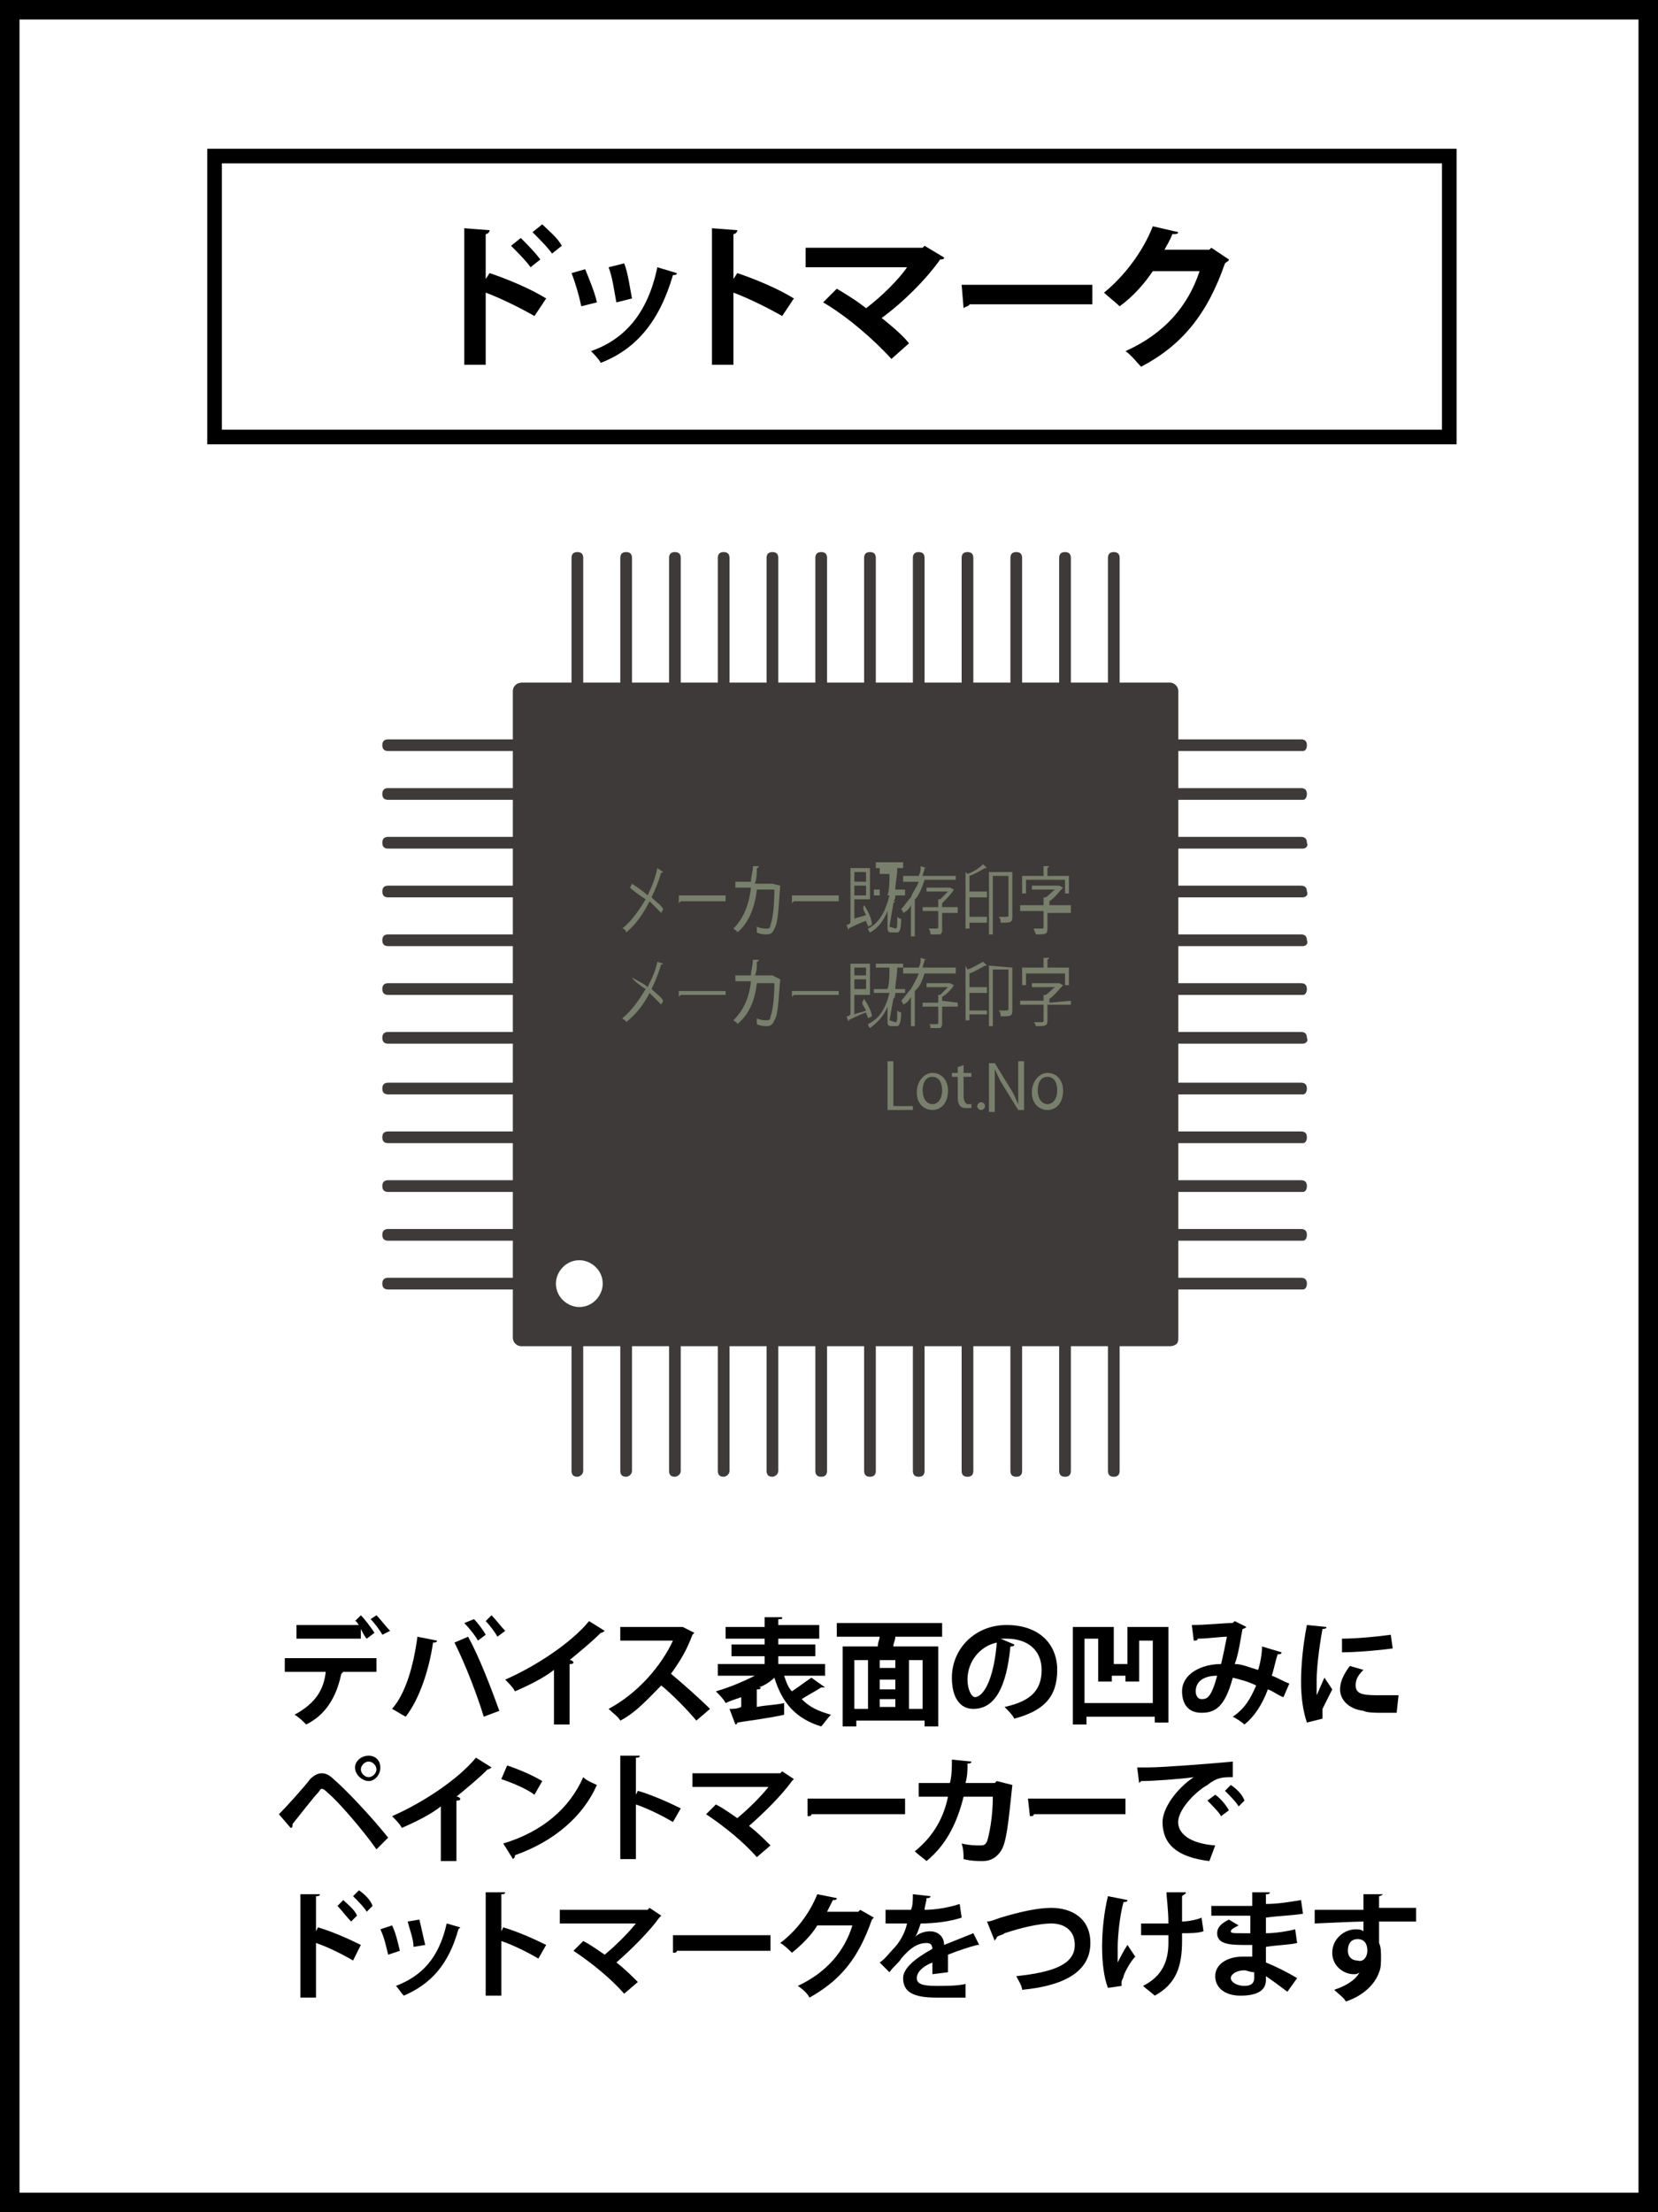 <?xml version="1.0" encoding="utf-8"?>
<!-- Generator: Adobe Illustrator 24.2.3, SVG Export Plug-In . SVG Version: 6.00 Build 0)  -->
<svg version="1.1" id="レイヤー_1" xmlns="http://www.w3.org/2000/svg" xmlns:xlink="http://www.w3.org/1999/xlink" x="0px"
	 y="0px" viewBox="0 0 85 113.4" style="enable-background:new 0 0 85 113.4;" xml:space="preserve">
<rect x="0" y="0" width="85" height="113.4" fill="#333333" stroke="none"/>
<style type="text/css">
	.st0{fill:#FFFFFF;}
	.st1{enable-background:new    ;}
	.st2{fill:#595857;}
	.st3{fill:#636A59;}
	.st4{fill:none;stroke:#000000;stroke-width:0.75;stroke-miterlimit:10;}
	.st5{fill:#3E3A39;}
	.st6{fill:#787F6C;}
</style>
<rect x="0.6" y="0.7" class="st0" width="84" height="112.4"/>
<g class="st1">
	<path d="M27.4,16.2c-0.7-0.4-1.7-0.9-2.5-1.2v3.7h-1.1v-7l1.3,0.1c0,0.1-0.1,0.2-0.2,0.2v2.3l0.2-0.3c0.9,0.3,2.1,0.8,2.9,1.3
		L27.4,16.2z M26.7,12.2c0.3,0.3,0.7,0.7,1,1.1l-0.5,0.4c-0.2-0.3-0.7-0.8-1-1.1L26.7,12.2z M27.8,11.5c0.3,0.3,0.8,0.7,1,1.1
		l-0.5,0.4c-0.2-0.3-0.7-0.8-1-1.1L27.8,11.5z"/>
	<path d="M30,13.8c0.2,0.5,0.5,1.2,0.6,1.7l-0.8,0.2c-0.1-0.5-0.3-1.2-0.5-1.7L30,13.8z M34.7,14c0,0.1-0.1,0.1-0.2,0.1
		c-0.7,2.4-1.9,3.8-3.7,4.5c-0.1-0.2-0.4-0.5-0.5-0.6c1.7-0.6,2.9-1.9,3.4-4.3L34.7,14z M32,13.5c0.2,0.5,0.3,1.3,0.4,1.8l-0.8,0.2
		c-0.1-0.5-0.2-1.3-0.4-1.8L32,13.5z"/>
	<path d="M40.1,16.2c-0.7-0.4-1.7-0.9-2.5-1.2v3.7h-1.1v-7l1.3,0.1c0,0.1-0.1,0.2-0.2,0.2v2.3l0.2-0.3c0.9,0.3,2.1,0.8,2.9,1.3
		L40.1,16.2z"/>
	<path d="M48.4,13.2c0,0.1-0.1,0.1-0.2,0.1c-0.7,1-1.9,2.2-3,3c0.5,0.4,1.1,0.9,1.4,1.3l-0.9,0.8c-0.9-1-2.3-2.2-3.5-2.9l0.7-0.7
		c0.5,0.3,1,0.6,1.5,1c0.8-0.6,1.7-1.5,2.1-2.1h-5.2v-1h6l0.1-0.1L48.4,13.2z"/>
	<path d="M49.3,14.6H56v1h-6.3c0,0.1-0.2,0.1-0.3,0.2L49.3,14.6z"/>
	<path d="M63,13.3c0,0.1-0.1,0.1-0.2,0.2c-0.9,2.6-2.2,4.2-4.3,5.3c-0.2-0.2-0.5-0.6-0.8-0.8c2-0.9,3.2-2.3,3.8-4.1h-2.4
		c-0.4,0.6-1,1.3-1.7,1.8c-0.2-0.2-0.6-0.5-0.8-0.7c1-0.8,2-2.1,2.5-3.4l1.3,0.3c0,0.1-0.1,0.1-0.3,0.1c-0.1,0.3-0.3,0.6-0.4,0.8H62
		l0.1-0.1L63,13.3z"/>
</g>
<g class="st1">
	<path d="M14.6,85.7V85h4.7v0.7h-1.8l0.1,0c0,0-0.1,0.1-0.1,0.1c-0.2,0.9-0.6,2-1.8,2.6c-0.1-0.1-0.4-0.4-0.6-0.5
		c1.1-0.6,1.5-1.3,1.6-2.2H14.6z M18.8,84c-0.1-0.1-0.2-0.3-0.3-0.5v0.5h-3.3v-0.7h3.2c-0.1-0.1-0.1-0.2-0.2-0.2l0.3-0.3
		c0.2,0.2,0.5,0.6,0.7,0.9L18.8,84z M19.6,83.8c-0.1-0.2-0.4-0.6-0.6-0.8l0.3-0.2c0.2,0.2,0.5,0.6,0.7,0.8L19.6,83.8z"/>
	<path d="M22.4,84.1c0,0.1-0.1,0.1-0.2,0.1c-0.2,1.4-0.7,2.9-1.4,3.8c-0.2-0.1-0.5-0.3-0.7-0.4c0.7-0.8,1.1-2.2,1.3-3.7L22.4,84.1z
		 M24.8,88c-0.3-1-0.9-2.6-1.5-3.8l0.7-0.3c0.6,1.1,1.2,2.7,1.6,3.8L24.8,88z M24.3,83c0.2,0.2,0.5,0.6,0.6,0.8l-0.4,0.3
		c-0.1-0.2-0.4-0.6-0.7-0.9L24.3,83z M25.2,82.8c0.2,0.2,0.5,0.6,0.7,0.8l-0.4,0.3c-0.1-0.2-0.4-0.6-0.6-0.8L25.2,82.8z"/>
	<path d="M31,83.6c0,0-0.1,0.1-0.2,0.1c-0.5,0.5-1,0.9-1.6,1.4c0.1,0,0.1,0,0.2,0.1c0,0.1-0.1,0.1-0.2,0.1v3.1h-0.8v-2.8
		c-0.5,0.4-1.3,0.8-2,1.1c-0.1-0.2-0.3-0.4-0.5-0.6c1.6-0.7,3.4-1.9,4.3-3L31,83.6z"/>
	<path d="M35.6,83.7c0,0-0.1,0.1-0.1,0.1c-0.3,0.8-0.6,1.3-1.1,2c0.6,0.5,1.5,1.3,2,1.8l-0.7,0.6c-0.5-0.6-1.3-1.4-1.8-1.8
		c-0.6,0.6-1.3,1.4-2.1,1.8c-0.1-0.2-0.4-0.4-0.6-0.6c1.5-0.8,2.7-2.2,3.3-3.5h-2.7v-0.7h3.1l0.1,0L35.6,83.7z"/>
	<path d="M40.2,85.9c0.1,0.3,0.2,0.6,0.4,0.8c0.3-0.2,0.7-0.5,1-0.7l0.7,0.5c0,0-0.1,0-0.2,0c-0.3,0.2-0.7,0.4-1,0.6
		c0.4,0.4,0.8,0.6,1.5,0.8c-0.2,0.2-0.4,0.5-0.5,0.6c-1.3-0.4-2-1.2-2.4-2.5c-0.2,0.2-0.5,0.4-0.8,0.5l0.1,0c0,0.1-0.1,0.1-0.2,0.1
		v0.9c0.5-0.1,1-0.1,1.4-0.2l0,0.6c-0.9,0.2-1.8,0.3-2.4,0.4c0,0.1-0.1,0.1-0.1,0.1l-0.3-0.8c0.2,0,0.4,0,0.6-0.1V87
		c-0.3,0.1-0.6,0.2-0.8,0.3c-0.1-0.2-0.3-0.4-0.5-0.6c0.7-0.2,1.4-0.5,2-0.8h-1.9v-0.6h2.4v-0.4h-1.7v-0.6h1.7V84h-2v-0.6h2v-0.5
		l0.9,0c0,0.1,0,0.1-0.2,0.1v0.3H42V84h-2.1v0.3h1.9v0.6h-1.9v0.4h2.4v0.6H40.2z"/>
	<path d="M48.3,83.9h-2.4c0,0.2-0.1,0.3-0.1,0.5h2.3v4.1h-0.7v-0.3h-3.5v0.3h-0.7v-4.1H45c0-0.2,0.1-0.4,0.1-0.5h-2.2v-0.7h5.4V83.9
		z M43.8,85.1v2.5h0.7v-2.5H43.8z M45.9,85.5v-0.4h-0.8v0.4H45.9z M45.9,86.6v-0.5h-0.8v0.5H45.9z M45.1,87.1v0.4h0.8v-0.4H45.1z
		 M47.3,87.6v-2.5h-0.7v2.5H47.3z"/>
	<path d="M52,84.3c0,0.1-0.1,0.1-0.2,0.1c-0.2,2.1-0.8,3.2-1.9,3.2c-0.7,0-1.1-0.6-1.1-1.6c0-1.5,1.2-2.7,2.8-2.7
		c1.7,0,2.6,1,2.6,2.3c0,1.4-0.7,2.1-2.2,2.5c-0.1-0.2-0.3-0.4-0.5-0.6c1.4-0.3,1.9-0.9,1.9-1.9c0-1-0.7-1.6-1.8-1.6
		c-0.1,0-0.2,0-0.3,0L52,84.3z M51.1,84.2c-0.9,0.2-1.5,1-1.5,1.9c0,0.5,0.2,0.9,0.4,0.9C50.6,86.9,51,85.6,51.1,84.2z"/>
	<path d="M57.8,83.4h2.1v4.9h-0.7V88h-3.5v0.4H55v-5h2.1v1.9h0.7V83.4z M55.6,87.3h3.5v-3.2h-0.7v2.1h-0.7v-0.3h-0.7v0.3h-0.7v-2.2
		h-0.7V87.3z"/>
	<path d="M65.7,84.7c0,0.1-0.1,0.1-0.2,0.1c-0.1,0.3-0.2,0.8-0.3,1.1c0.3,0.1,0.6,0.3,0.9,0.4l-0.3,0.7c-0.3-0.1-0.5-0.3-0.8-0.4
		c-0.3,0.8-0.7,1.4-1.2,1.8c-0.1-0.1-0.4-0.3-0.6-0.4c0.6-0.4,0.9-0.9,1.2-1.6c-0.4-0.2-0.8-0.3-1.2-0.4c-0.4,1.5-0.9,1.8-1.6,1.8
		c-0.8,0-1-0.6-1-1.1c0-0.9,1-1.4,2-1.4c0.1-0.4,0.2-0.9,0.3-1.4c-0.3,0-1,0.1-1.5,0.1c0,0.1-0.1,0.1-0.2,0.1l-0.1-0.8
		c0.7,0,1.7-0.1,2-0.1c0.1,0,0.1,0,0.2-0.1l0.6,0.3c0,0-0.1,0.1-0.2,0.1c-0.1,0.5-0.2,1.3-0.4,1.8c0.4,0,0.8,0.2,1.2,0.3
		c0.1-0.3,0.2-0.8,0.2-1.2L65.7,84.7z M62.4,85.9c-0.7,0-1.1,0.3-1.1,0.8c0,0.2,0.1,0.4,0.3,0.4C61.9,87.1,62.1,87,62.4,85.9z"/>
	<path d="M68,83.4c0,0.1-0.1,0.1-0.2,0.1c-0.2,1.1-0.3,2.1-0.3,2.6c0,0.3,0,0.6,0,0.8c0.1-0.2,0.3-0.7,0.4-0.9l0.4,0.6
		c-0.2,0.4-0.4,0.8-0.5,1c0,0.1,0,0.2,0,0.3c0,0.1,0,0.1,0,0.2L67,88.3c-0.2-0.6-0.3-1.3-0.3-2.1c0-0.8,0.1-1.9,0.3-2.9L68,83.4z
		 M71.6,87.8c-0.2,0-0.5,0-0.7,0c-0.4,0-0.8,0-1-0.1c-0.8-0.1-1.2-0.6-1.2-1.1c0-0.4,0.2-0.8,0.5-1.2l0.7,0.2
		c-0.3,0.3-0.4,0.5-0.4,0.8c0,0.5,0.5,0.5,1.3,0.5c0.3,0,0.6,0,0.9,0L71.6,87.8z M68.8,84c0.7,0,1.8-0.1,2.5-0.2l0.1,0.7
		c-0.7,0.1-1.9,0.2-2.6,0.2L68.8,84z"/>
</g>
<g class="st1">
	<path d="M14.3,93c0.4-0.4,1.3-1.4,1.6-1.8c0.2-0.2,0.4-0.3,0.6-0.3c0.2,0,0.4,0.1,0.6,0.3c0.7,0.6,2,2,2.8,3l-0.6,0.6
		c-0.7-1-2-2.5-2.5-2.9c-0.1-0.1-0.2-0.2-0.3-0.2c-0.1,0-0.1,0.1-0.2,0.2c-0.2,0.2-0.9,1.1-1.3,1.6c0,0.1,0,0.2-0.1,0.2L14.3,93z
		 M18.9,90c0.4,0,0.6,0.3,0.6,0.6c0,0.4-0.3,0.7-0.6,0.7s-0.7-0.3-0.7-0.7C18.2,90.3,18.5,90,18.9,90z M19.3,90.7
		c0-0.2-0.2-0.4-0.4-0.4s-0.4,0.2-0.4,0.4c0,0.2,0.2,0.4,0.4,0.4C19.1,91.1,19.3,90.9,19.3,90.7z"/>
	<path d="M25.2,90.6c0,0-0.1,0.1-0.2,0.1c-0.5,0.5-1,0.9-1.6,1.4c0.1,0,0.1,0,0.2,0.1c0,0.1-0.1,0.1-0.2,0.1v3.1h-0.8v-2.8
		c-0.5,0.4-1.3,0.8-2,1.1c-0.1-0.2-0.3-0.4-0.5-0.6c1.6-0.7,3.4-1.9,4.3-3L25.2,90.6z"/>
	<path d="M26,90.5c0.6,0.2,1.3,0.5,1.8,0.8l-0.4,0.7c-0.4-0.3-1.1-0.6-1.7-0.8L26,90.5z M25.8,94.5c2-0.6,3.4-1.8,4.1-3.4
		c0.2,0.2,0.5,0.3,0.7,0.4c-0.7,1.6-2.2,2.9-4.2,3.6c0,0.1,0,0.1-0.1,0.2L25.8,94.5z"/>
	<path d="M34.5,93.4c-0.5-0.3-1.3-0.7-1.9-0.9v2.8h-0.8v-5.3l1,0c0,0.1-0.1,0.1-0.2,0.1V92l0.1-0.2c0.7,0.2,1.6,0.6,2.2,0.9
		L34.5,93.4z"/>
	<path d="M40.7,91.2c0,0-0.1,0.1-0.1,0.1c-0.5,0.7-1.4,1.6-2.2,2.3c0.4,0.3,0.8,0.7,1.1,1l-0.7,0.6c-0.7-0.8-1.7-1.6-2.6-2.2
		l0.5-0.5c0.4,0.2,0.8,0.5,1.1,0.7c0.6-0.5,1.2-1.1,1.6-1.6h-3.9v-0.7H40l0.1-0.1L40.7,91.2z"/>
	<path d="M41.4,92.2h5V93h-4.8c0,0.1-0.1,0.1-0.2,0.1L41.4,92.2z"/>
	<path d="M51.9,91.5C51.9,91.5,51.8,91.5,51.9,91.5c-0.2,1.9-0.3,3-0.6,3.4c-0.2,0.3-0.5,0.5-0.9,0.5c-0.3,0-0.6,0-1-0.1
		c0-0.2,0-0.5-0.1-0.8c0.4,0.1,0.8,0.1,0.9,0.1c0.2,0,0.3,0,0.4-0.2c0.1-0.3,0.3-1.2,0.3-2.3h-1.5c-0.3,1.2-0.8,2.4-1.9,3.3
		c-0.1-0.1-0.4-0.3-0.6-0.5c1-0.8,1.5-1.8,1.7-2.8h-1.5v-0.7h1.6c0.1-0.4,0.1-0.8,0.1-1.2l1,0.1c0,0.1-0.1,0.1-0.2,0.1
		c0,0.4,0,0.6-0.1,1h1.5l0.1-0.1L51.9,91.5z"/>
	<path d="M52.7,92.2h5V93H53c0,0.1-0.1,0.1-0.2,0.1L52.7,92.2z"/>
	<path d="M58.3,90.6c0.2,0,0.5,0,0.6,0c0.7,0,3.3-0.2,4.3-0.3l0,0.8c-0.5,0-0.8,0-1.3,0.4c-0.7,0.4-1.5,1.3-1.5,1.9s0.6,1.1,1.9,1.2
		L62,95.4c-1.7-0.2-2.4-0.9-2.4-2c0-0.7,0.7-1.7,1.6-2.3c-0.7,0.1-2.1,0.2-2.7,0.2c0,0-0.1,0.1-0.1,0.1L58.3,90.6z M62.3,92
		c0.3,0.2,0.6,0.6,0.7,0.8l-0.4,0.3c-0.1-0.2-0.5-0.6-0.7-0.8L62.3,92z M63.1,91.5c0.3,0.2,0.6,0.5,0.7,0.8l-0.3,0.3
		c-0.1-0.2-0.5-0.6-0.7-0.8L63.1,91.5z"/>
</g>
<g class="st1">
	<path d="M18.1,100.5c-0.5-0.3-1.3-0.7-1.9-0.9v2.8h-0.8v-5.3l1,0c0,0.1-0.1,0.1-0.2,0.1V99l0.1-0.2c0.7,0.2,1.6,0.6,2.2,0.9
		L18.1,100.5z M17.6,97.4c0.2,0.2,0.6,0.5,0.7,0.8L18,98.5c-0.2-0.2-0.5-0.6-0.7-0.8L17.6,97.4z M18.4,96.9c0.3,0.2,0.6,0.5,0.7,0.8
		L18.8,98c-0.1-0.2-0.5-0.6-0.7-0.8L18.4,96.9z"/>
	<path d="M20.1,98.7c0.2,0.4,0.3,0.9,0.4,1.3l-0.6,0.2c-0.1-0.4-0.2-0.9-0.4-1.3L20.1,98.7z M23.6,98.8c0,0-0.1,0.1-0.1,0.1
		c-0.5,1.8-1.4,2.8-2.8,3.4c-0.1-0.1-0.3-0.4-0.4-0.5c1.3-0.5,2.2-1.4,2.6-3.2L23.6,98.8z M21.5,98.4c0.1,0.4,0.2,0.9,0.3,1.3
		l-0.6,0.1c0-0.4-0.2-0.9-0.3-1.3L21.5,98.4z"/>
	<path d="M27.6,100.4c-0.5-0.3-1.3-0.7-1.9-0.9v2.8h-0.8v-5.3l1,0c0,0.1-0.1,0.1-0.2,0.1V99l0.1-0.2c0.7,0.2,1.6,0.6,2.2,0.9
		L27.6,100.4z"/>
	<path d="M33.9,98.2c0,0-0.1,0.1-0.1,0.1c-0.5,0.7-1.4,1.6-2.2,2.3c0.4,0.3,0.8,0.7,1.1,1l-0.7,0.6c-0.7-0.8-1.7-1.6-2.6-2.2
		l0.5-0.5c0.4,0.2,0.8,0.5,1.1,0.7c0.6-0.5,1.2-1.1,1.6-1.6h-3.9v-0.7h4.5l0.1-0.1L33.9,98.2z"/>
	<path d="M34.5,99.2h5v0.8h-4.8c0,0.1-0.1,0.1-0.2,0.1L34.5,99.2z"/>
	<path d="M44.8,98.3c0,0-0.1,0.1-0.1,0.1c-0.7,2-1.6,3.1-3.2,4c-0.1-0.2-0.3-0.4-0.6-0.6c1.5-0.7,2.4-1.8,2.8-3.1h-1.8
		c-0.3,0.5-0.8,1-1.3,1.4c-0.1-0.1-0.4-0.4-0.6-0.5c0.8-0.6,1.5-1.5,1.9-2.5l1,0.2c0,0.1-0.1,0.1-0.2,0.1c-0.1,0.2-0.2,0.4-0.3,0.6
		H44l0.1-0.1L44.8,98.3z"/>
	<path d="M50.2,99.7C50.2,99.7,50.2,99.7,50.2,99.7c-0.1,0-0.1,0-0.1,0c-0.4,0.1-1,0.3-1.5,0.5c0,0.1,0,0.3,0,0.4c0,0.1,0,0.3,0,0.5
		l-0.8,0.1c0-0.2,0-0.5,0-0.6c-0.5,0.2-0.8,0.5-0.8,0.8c0,0.3,0.3,0.4,1,0.4c0.5,0,1.1,0,1.5-0.1l0,0.7c-0.3,0-0.8,0-1.5,0
		c-1.2,0-1.7-0.3-1.7-1c0-0.5,0.6-1,1.5-1.5c0-0.2-0.1-0.3-0.3-0.3c-0.4,0-0.8,0.2-1.3,0.8c-0.1,0.2-0.4,0.4-0.6,0.7l-0.5-0.5
		c0.3-0.2,0.5-0.5,0.7-0.7c0.3-0.3,0.6-0.8,0.7-1.3l-0.2,0c-0.1,0-0.8,0-0.9,0v-0.7c0.3,0,0.8,0,1,0l0.3,0c0.1-0.2,0.1-0.5,0.1-0.8
		l0.9,0.1c0,0.1-0.1,0.1-0.2,0.1c0,0.2-0.1,0.4-0.1,0.6c0.5,0,1.2-0.1,1.8-0.3l0.1,0.7c-0.6,0.2-1.4,0.3-2.1,0.3
		c-0.1,0.3-0.2,0.6-0.3,0.7h0c0.2-0.2,0.5-0.3,0.8-0.3c0.3,0,0.7,0.2,0.7,0.7c0.5-0.2,1-0.4,1.5-0.6L50.2,99.7z"/>
	<path d="M50.6,98.5c0.2,0,0.4-0.1,0.7-0.2c1-0.3,1.9-0.5,2.6-0.5c1,0,2,0.5,2,1.8c0,1.5-1.4,2.2-3.5,2.4c0-0.2-0.2-0.5-0.3-0.7
		c1.9-0.2,3-0.6,3-1.6c0-0.8-0.6-1.1-1.2-1.1c-0.6,0-1.5,0.2-2.4,0.5c-0.1,0.1-0.3,0.1-0.4,0.2c0,0.1-0.1,0.1-0.1,0.2L50.6,98.5z"/>
	<path d="M57.8,97.4c0,0.1-0.1,0.1-0.2,0.1c-0.2,0.7-0.3,1.8-0.3,2.3c0,0.3,0,0.5,0,0.8c0.1-0.2,0.3-0.6,0.5-0.9l0.4,0.6
		c-0.2,0.2-0.5,0.7-0.6,1c0,0.1-0.1,0.2-0.1,0.3c0,0.1,0,0.1,0,0.2l-0.7,0.1c-0.2-0.5-0.3-1.3-0.3-2.1c0-0.8,0.1-1.8,0.3-2.6
		L57.8,97.4z M58.5,98.6c0.3,0,1,0,1.4,0c0-0.7-0.1-1.4-0.1-1.6l1,0c0,0.1-0.1,0.1-0.2,0.2c0,0.3,0,0.8,0,1.3c0.3,0,0.8-0.1,1-0.2
		l0.1,0.7c-0.3,0.1-0.7,0.1-1.1,0.1c0,0.1,0,0.3,0,0.4c0,1.3-0.3,2.2-1.4,2.8c-0.1-0.1-0.5-0.4-0.6-0.5c1-0.5,1.3-1.3,1.3-2.2l0-0.4
		c-0.4,0-0.9,0-1.4,0L58.5,98.6z"/>
	<path d="M62.2,97.7c0.4,0,0.9,0,1.4,0c0.2,0,0.4,0,0.6,0c0-0.3,0-0.6,0-0.7l0.9,0c0,0.1-0.1,0.1-0.2,0.1v0.5c0.6,0,1.2-0.1,1.8-0.2
		l0.1,0.7c-0.6,0.1-1.2,0.1-1.9,0.2c0,0.3,0,0.6,0,0.8c0.5,0,1.1-0.1,1.5-0.2l0.1,0.7c-0.4,0.1-1,0.1-1.6,0.2c0,0.3,0,0.6,0,0.8
		c0.5,0.2,1.1,0.5,1.6,0.8l-0.5,0.7c-0.4-0.3-0.8-0.6-1.1-0.8v0.2c0,0.5-0.4,0.8-1.3,0.8c-0.8,0-1.3-0.4-1.3-1c0-0.6,0.6-1,1.4-1
		c0.2,0,0.3,0,0.5,0c0-0.2,0-0.4,0-0.6c-0.2,0-0.3,0-0.5,0c-0.8,0-1.3-0.1-1.3-0.6c0-0.3,0.2-0.5,0.6-0.7l0.5,0.3
		c-0.2,0.1-0.4,0.2-0.4,0.3c0,0.1,0.1,0.1,0.7,0.1c0.1,0,0.2,0,0.3,0l0-0.9c-0.2,0-0.4,0-0.6,0c-0.4,0-1,0-1.4,0V97.7z M64.3,101.1
		c-0.2,0-0.4-0.1-0.5-0.1c-0.4,0-0.7,0.2-0.7,0.4c0,0.2,0.3,0.4,0.7,0.4c0.4,0,0.5-0.2,0.5-0.4L64.3,101.1z"/>
	<path d="M67.4,97.9c0.4,0,0.9,0,1.4,0c0.3,0,0.7,0,1.1,0c0-0.1,0-0.6,0-0.8l1,0c0,0-0.1,0.1-0.2,0.1c0,0.1,0,0.4,0,0.6
		c0.8,0,1.6,0,1.9,0v0.7c-0.2,0-0.4,0-0.7,0c-0.4,0-0.8,0-1.2,0l0,1.1c0.1,0.2,0.1,0.5,0.1,0.7c0,0.3,0,0.6-0.1,0.8
		c-0.2,0.6-0.8,1.2-1.7,1.5c-0.1-0.2-0.4-0.4-0.6-0.6c0.6-0.2,1.1-0.5,1.3-0.9h0c-0.1,0.1-0.2,0.1-0.3,0.1c-0.5,0-1.1-0.4-1.1-1.1
		c0-0.7,0.6-1.2,1.2-1.2c0.1,0,0.3,0,0.4,0.1c0-0.1,0-0.4,0-0.5c-0.4,0-2.4,0.1-2.5,0.1L67.4,97.9z M70.1,100c0-0.1,0-0.6-0.5-0.6
		c-0.3,0-0.5,0.2-0.5,0.6c0,0.3,0.2,0.5,0.5,0.5C69.9,100.6,70.1,100.3,70.1,100z"/>
</g>
<g>
	<path d="M84,1v111.4H1V1H84 M85,0H0v113.4h85V0L85,0z"/>
</g>
<path class="st2" d="M30.5,65.2c-0.7,0-1.2-0.6-1.2-1.2c0-0.7,0.6-1.2,1.2-1.2s1.2,0.6,1.2,1.2C31.7,64.6,31.2,65.2,30.5,65.2z
	 M30.5,63c-0.5,0-0.9,0.4-0.9,0.9c0,0.5,0.4,0.9,0.9,0.9s0.9-0.4,0.9-0.9C31.4,63.4,31,63,30.5,63z"/>
<path class="st3" d="M35.6,59.9H38v0.3h-2.3l-0.1,0.1L35.6,59.9z"/>
<path class="st3" d="M41.4,59.9h2.4v0.3h-2.3l-0.1,0.1L41.4,59.9z"/>
<rect x="11" y="8" class="st4" width="63.3" height="14.4"/>
<g>
	<g>
		<path class="st5" d="M60.4,68.6c0,0.2-0.2,0.4-0.4,0.4H26.7c-0.2,0-0.4-0.2-0.4-0.4V35.4c0-0.2,0.2-0.4,0.4-0.4H60
			c0.2,0,0.4,0.2,0.4,0.4V68.6L60.4,68.6z"/>
		<path class="st5" d="M60,69H26.7c-0.2,0-0.4-0.2-0.4-0.4V35.4c0-0.2,0.2-0.4,0.4-0.4H60c0.2,0,0.4,0.2,0.4,0.4v33.3
			C60.4,68.9,60.2,69,60,69z M26.7,35c-0.2,0-0.3,0.2-0.3,0.3v33.3c0,0.2,0.1,0.3,0.3,0.3H60c0.2,0,0.3-0.2,0.3-0.3V35.4
			c0-0.2-0.2-0.3-0.3-0.3H26.7V35z"/>
	</g>
	<g>
		<g>
			<path class="st5" d="M39.6,75.7c-0.2,0-0.3-0.1-0.3-0.3V28.6c0-0.2,0.1-0.3,0.3-0.3s0.3,0.1,0.3,0.3v46.8
				C39.9,75.6,39.7,75.7,39.6,75.7z"/>
			<path class="st5" d="M44.6,75.7c-0.2,0-0.3-0.1-0.3-0.3V28.6c0-0.2,0.1-0.3,0.3-0.3s0.3,0.1,0.3,0.3v46.8
				C44.9,75.6,44.8,75.7,44.6,75.7z"/>
			<path class="st5" d="M42.1,75.7c-0.2,0-0.3-0.1-0.3-0.3V28.6c0-0.2,0.1-0.3,0.3-0.3s0.3,0.1,0.3,0.3v46.8
				C42.4,75.6,42.3,75.7,42.1,75.7z"/>
			<path class="st5" d="M47.1,75.7c-0.2,0-0.3-0.1-0.3-0.3V28.6c0-0.2,0.1-0.3,0.3-0.3s0.3,0.1,0.3,0.3v46.8
				C47.4,75.6,47.3,75.7,47.1,75.7z"/>
			<path class="st5" d="M29.6,75.7c-0.2,0-0.3-0.1-0.3-0.3V28.6c0-0.2,0.1-0.3,0.3-0.3c0.2,0,0.3,0.1,0.3,0.3v46.8
				C29.9,75.6,29.7,75.7,29.6,75.7z"/>
			<path class="st5" d="M34.6,75.7c-0.2,0-0.3-0.1-0.3-0.3V28.6c0-0.2,0.1-0.3,0.3-0.3s0.3,0.1,0.3,0.3v46.8
				C34.9,75.6,34.7,75.7,34.6,75.7z"/>
			<path class="st5" d="M32.1,75.7c-0.2,0-0.3-0.1-0.3-0.3V28.6c0-0.2,0.1-0.3,0.3-0.3c0.2,0,0.3,0.1,0.3,0.3v46.8
				C32.4,75.6,32.2,75.7,32.1,75.7z"/>
			<path class="st5" d="M37.1,75.7c-0.2,0-0.3-0.1-0.3-0.3V28.6c0-0.2,0.1-0.3,0.3-0.3s0.3,0.1,0.3,0.3v46.8
				C37.4,75.6,37.2,75.7,37.1,75.7z"/>
			<path class="st5" d="M49.6,75.7c-0.2,0-0.3-0.1-0.3-0.3V28.6c0-0.2,0.1-0.3,0.3-0.3s0.3,0.1,0.3,0.3v46.8
				C49.9,75.6,49.8,75.7,49.6,75.7z"/>
			<path class="st5" d="M54.6,75.7c-0.2,0-0.3-0.1-0.3-0.3V28.6c0-0.2,0.1-0.3,0.3-0.3s0.3,0.1,0.3,0.3v46.8
				C54.9,75.6,54.8,75.7,54.6,75.7z"/>
			<path class="st5" d="M52.1,75.7c-0.2,0-0.3-0.1-0.3-0.3V28.6c0-0.2,0.1-0.3,0.3-0.3s0.3,0.1,0.3,0.3v46.8
				C52.4,75.6,52.3,75.7,52.1,75.7z"/>
			<path class="st5" d="M57.1,75.7c-0.2,0-0.3-0.1-0.3-0.3V28.6c0-0.2,0.1-0.3,0.3-0.3s0.3,0.1,0.3,0.3v46.8
				C57.4,75.6,57.3,75.7,57.1,75.7z"/>
		</g>
		<g>
			<path class="st5" d="M66.8,56.1H19.9c-0.2,0-0.3-0.1-0.3-0.3s0.1-0.3,0.3-0.3h46.8c0.2,0,0.3,0.1,0.3,0.3S66.9,56.1,66.8,56.1z"
				/>
			<path class="st5" d="M66.8,51H19.9c-0.2,0-0.3-0.1-0.3-0.3s0.1-0.3,0.3-0.3h46.8c0.2,0,0.3,0.1,0.3,0.3S66.9,51,66.8,51z"/>
			<path class="st5" d="M66.8,53.5H19.9c-0.2,0-0.3-0.1-0.3-0.3s0.1-0.3,0.3-0.3h46.8c0.2,0,0.3,0.1,0.3,0.3
				C67.1,53.4,66.9,53.5,66.8,53.5z"/>
			<path class="st5" d="M66.8,48.5H19.9c-0.2,0-0.3-0.1-0.3-0.3s0.1-0.3,0.3-0.3h46.8c0.2,0,0.3,0.1,0.3,0.3
				C67.1,48.4,66.9,48.5,66.8,48.5z"/>
			<path class="st5" d="M66.8,66.1H19.9c-0.2,0-0.3-0.1-0.3-0.3s0.1-0.3,0.3-0.3h46.8c0.2,0,0.3,0.1,0.3,0.3S66.9,66.1,66.8,66.1z"
				/>
			<path class="st5" d="M66.8,61.1H19.9c-0.2,0-0.3-0.1-0.3-0.3s0.1-0.3,0.3-0.3h46.8c0.2,0,0.3,0.1,0.3,0.3S66.9,61.1,66.8,61.1z"
				/>
			<path class="st5" d="M66.8,63.6H19.9c-0.2,0-0.3-0.1-0.3-0.3s0.1-0.3,0.3-0.3h46.8c0.2,0,0.3,0.1,0.3,0.3S66.9,63.6,66.8,63.6z"
				/>
			<path class="st5" d="M66.8,58.6H19.9c-0.2,0-0.3-0.1-0.3-0.3s0.1-0.3,0.3-0.3h46.8c0.2,0,0.3,0.1,0.3,0.3S66.9,58.6,66.8,58.6z"
				/>
			<path class="st5" d="M66.8,46H19.9c-0.2,0-0.3-0.1-0.3-0.3s0.1-0.3,0.3-0.3h46.8c0.2,0,0.3,0.1,0.3,0.3
				C67.1,45.9,66.9,46,66.8,46z"/>
			<path class="st5" d="M66.8,41H19.9c-0.2,0-0.3-0.1-0.3-0.3s0.1-0.3,0.3-0.3h46.8c0.2,0,0.3,0.1,0.3,0.3S66.9,41,66.8,41z"/>
			<path class="st5" d="M66.8,43.5H19.9c-0.2,0-0.3-0.1-0.3-0.3s0.1-0.3,0.3-0.3h46.8c0.2,0,0.3,0.1,0.3,0.3
				C67.1,43.4,66.9,43.5,66.8,43.5z"/>
			<path class="st5" d="M66.8,38.5H19.9c-0.2,0-0.3-0.1-0.3-0.3s0.1-0.3,0.3-0.3h46.8c0.2,0,0.3,0.1,0.3,0.3S66.9,38.5,66.8,38.5z"
				/>
		</g>
	</g>
	<g>
		<circle class="st0" cx="29.7" cy="65.8" r="1.1"/>
		<path class="st0" d="M29.7,67c-0.6,0-1.2-0.5-1.2-1.2c0-0.6,0.5-1.2,1.2-1.2c0.6,0,1.2,0.5,1.2,1.2C30.9,66.4,30.4,67,29.7,67z
			 M29.7,64.8c-0.5,0-1,0.4-1,1c0,0.5,0.4,1,1,1c0.5,0,1-0.4,1-1C30.7,65.2,30.3,64.8,29.7,64.8z"/>
	</g>
	<g>
		<path class="st6" d="M32.4,45.3c0.3,0.2,0.6,0.4,0.8,0.6c0.2-0.4,0.4-0.9,0.5-1.4l0.3,0.2c0,0-0.1,0.1-0.1,0
			c-0.1,0.4-0.3,0.9-0.5,1.3c0.2,0.2,0.5,0.4,0.6,0.6l-0.1,0.2c-0.2-0.2-0.4-0.4-0.6-0.6c-0.3,0.6-0.7,1.2-1.2,1.6
			c0-0.1-0.1-0.2-0.2-0.2c0.5-0.4,0.9-1,1.2-1.5c-0.3-0.2-0.6-0.4-0.8-0.6L32.4,45.3z"/>
		<path class="st6" d="M34.8,45.9h2.4v0.3h-2.3l-0.1,0.1L34.8,45.9z"/>
		<path class="st6" d="M40,45.4L40,45.4c-0.1,1.2-0.1,1.9-0.3,2.2c-0.1,0.3-0.3,0.3-0.4,0.3c-0.1,0-0.3,0-0.5-0.1c0-0.1,0-0.2,0-0.3
			c0.2,0.1,0.4,0.1,0.5,0.1s0.2,0,0.2-0.2c0.1-0.2,0.2-0.9,0.2-1.8h-0.9c-0.1,0.9-0.4,1.7-1,2.2c0-0.1-0.1-0.1-0.2-0.2
			c0.5-0.5,0.8-1.2,0.9-2.1h-0.8v-0.3h0.8c0-0.3,0.1-0.5,0.1-0.8h0.3c0,0,0,0.1-0.1,0.1c0,0.3,0,0.5-0.1,0.8h0.9l0,0L40,45.4z"/>
		<path class="st6" d="M40.6,45.9H43v0.3h-2.3l-0.1,0.1L40.6,45.9z"/>
		<path class="st6" d="M44.3,46.4c0.2,0.3,0.4,0.7,0.4,1l-0.2,0.1c0-0.1-0.1-0.2-0.1-0.3c-0.3,0.1-0.7,0.3-0.9,0.4v0.1l-0.1-0.3
			c0.1,0,0.1,0,0.2-0.1v-2.8h1v1.6h-0.8v1c0.2-0.1,0.4-0.1,0.6-0.2C44.3,46.7,44.2,46.6,44.3,46.4L44.3,46.4z M44.4,44.7h-0.6v0.5
			h0.6V44.7z M43.8,45.9h0.6v-0.5h-0.6V45.9z M45.6,47.5C45.6,47.6,45.6,47.6,45.6,47.5l0.3,0.1c0.1,0,0.1-0.1,0.1-0.6
			c0,0,0.1,0.1,0.2,0.1c0,0.6-0.1,0.7-0.2,0.7h-0.3c-0.2,0-0.2-0.1-0.2-0.4v-0.7c-0.2,0.5-0.5,0.9-0.9,1.1c0,0-0.1-0.1-0.1-0.2
			c0.6-0.3,0.9-0.9,1.1-1.7h-0.8v-0.3h0.3v-1.1h-0.2v-0.3h1.4v0.3H46c0,0.4-0.1,0.8-0.1,1.1h0.5v0.3h-0.5c0,0.1,0,0.2-0.1,0.3h0.1
			c0,0,0,0-0.1,0.1L45.6,47.5L45.6,47.5z M45.1,45.9h0.4c0.1-0.3,0.1-0.7,0.1-1.1h-0.5V45.9z"/>
		<path class="st6" d="M49,45.1h-1.6c-0.1,0.3-0.2,0.6-0.4,0.9l0,0c0,0,0,0-0.1,0.1V48h-0.2v-1.6c-0.1,0.2-0.2,0.3-0.4,0.4
			c0-0.1-0.1-0.2-0.1-0.2c0.2-0.2,0.3-0.4,0.5-0.6l0,0l0,0c0.1-0.3,0.3-0.5,0.4-0.8h-0.8v-0.3h0.8c0.1-0.2,0.1-0.3,0.1-0.5l0.3,0.1
			c0,0,0,0-0.1,0c0,0.1-0.1,0.3-0.1,0.4H49V45.1z M49.1,46.6v0.2h-0.8v0.8c0,0.2,0,0.2-0.1,0.3c-0.1,0-0.3,0-0.5,0
			c0-0.1,0-0.2-0.1-0.3c0.1,0,0.2,0,0.3,0c0.2,0,0.2,0,0.2-0.1v-0.8h-0.8v-0.2h0.8v-0.4h0.1c0.1-0.1,0.3-0.3,0.4-0.4h-1.1v-0.2h1.2
			l0,0l0.2,0.1l0,0c-0.1,0.2-0.4,0.5-0.6,0.7v0.2h0.8C49.1,46.5,49.1,46.6,49.1,46.6z"/>
		<path class="st6" d="M49.6,44.8c0.3-0.1,0.6-0.3,0.8-0.5l0.2,0.2c0,0,0,0-0.1,0c-0.2,0.1-0.5,0.3-0.8,0.4v0.8h0.9V46h-0.9v1h0.9
			v0.3h-0.9v0.3h-0.2v-2.9L49.6,44.8z M51.9,44.7V47c0,0.3-0.1,0.3-0.6,0.3c0-0.1,0-0.2-0.1-0.3c0.1,0,0.2,0,0.2,0
			c0.3,0,0.3,0,0.3-0.1v-2h-0.8v3h-0.2v-3.2H51.9z"/>
		<path class="st6" d="M54.9,46.5v0.3h-1.2v0.8c0,0.3-0.1,0.3-0.6,0.3c0-0.1-0.1-0.2-0.1-0.3c0.1,0,0.2,0,0.3,0c0.2,0,0.2,0,0.2-0.1
			v-0.8h-1.2v-0.3h1.2V46h0.1c0.2-0.1,0.3-0.3,0.5-0.4h-1.2v-0.2h1.4l0,0l0.2,0.1l0,0c-0.2,0.2-0.4,0.5-0.7,0.7v0.2h1.1V46.5z
			 M52.6,45.1v0.7h-0.2v-0.9h1.1v-0.5h0.3c0,0,0,0-0.1,0.1v0.4h1.1v0.9h-0.2v-0.7H52.6z"/>
	</g>
	<g>
		<path class="st6" d="M32.4,50.1c0.3,0.2,0.6,0.3,0.8,0.5c0.2-0.4,0.4-0.8,0.5-1.3l0.3,0.1c0,0-0.1,0.1-0.1,0
			c-0.1,0.4-0.3,0.9-0.5,1.3c0.2,0.2,0.5,0.4,0.6,0.6l-0.1,0.2c-0.2-0.2-0.4-0.4-0.6-0.6c-0.3,0.6-0.7,1.1-1.2,1.5
			c0-0.1-0.1-0.1-0.2-0.2c0.5-0.4,0.9-1,1.2-1.5C32.8,50.5,32.5,50.3,32.4,50.1L32.4,50.1z"/>
		<path class="st6" d="M34.8,50.8h2.4V51h-2.3l-0.1,0.1L34.8,50.8z"/>
		<path class="st6" d="M40,50.2L40,50.2c-0.1,1.1-0.1,1.8-0.3,2.1c-0.1,0.3-0.3,0.3-0.4,0.3c-0.1,0-0.3,0-0.5-0.1c0-0.1,0-0.2,0-0.3
			c0.2,0.1,0.4,0.1,0.5,0.1s0.2,0,0.2-0.2c0.1-0.2,0.2-0.9,0.2-1.7h-0.9c-0.1,0.9-0.4,1.6-1,2.1c0-0.1-0.1-0.1-0.2-0.2
			c0.5-0.5,0.8-1.1,0.9-2h-0.8V50h0.8c0-0.3,0.1-0.5,0.1-0.8h0.3c0,0,0,0.1-0.1,0.1c0,0.3,0,0.5-0.1,0.7h0.9l0,0L40,50.2z"/>
		<path class="st6" d="M40.6,50.8H43V51h-2.3l-0.1,0.1L40.6,50.8z"/>
		<path class="st6" d="M44.3,51.2c0.2,0.3,0.4,0.7,0.4,0.9l-0.2,0.1c0-0.1-0.1-0.2-0.1-0.3c-0.3,0.1-0.7,0.3-0.9,0.4v0.1l-0.1-0.3
			c0.1,0,0.1,0,0.2-0.1v-2.6h1V51h-0.8v1c0.2-0.1,0.4-0.1,0.6-0.2c-0.1-0.2-0.2-0.3-0.2-0.4L44.3,51.2z M44.4,49.6h-0.6V50h0.6V49.6
			z M43.8,50.7h0.6v-0.5h-0.6V50.7z M45.6,52.3C45.6,52.4,45.6,52.4,45.6,52.3l0.3,0.1c0.1,0,0.1-0.1,0.1-0.6c0,0,0.1,0.1,0.2,0.1
			c0,0.5-0.1,0.7-0.2,0.7h-0.3c-0.2,0-0.2-0.1-0.2-0.3v-0.7c-0.2,0.5-0.5,0.8-0.9,1.1c0,0-0.1-0.1-0.1-0.2c0.6-0.3,0.9-0.8,1.1-1.6
			h-0.8v-0.2h0.3v-1.1h-0.2v-0.2h1.4v0.2H46c0,0.4-0.1,0.8-0.1,1.1h0.5v0.2h-0.5c0,0.1,0,0.2-0.1,0.2h0.1c0,0,0,0-0.1,0.1L45.6,52.3
			L45.6,52.3z M45.1,50.7h0.4c0.1-0.3,0.1-0.7,0.1-1.1h-0.5V50.7z"/>
		<path class="st6" d="M49,49.9h-1.6c-0.1,0.3-0.2,0.6-0.4,0.8l0,0c0,0,0,0-0.1,0.1v1.8h-0.2v-1.5c-0.1,0.2-0.2,0.3-0.4,0.4
			c0-0.1-0.1-0.2-0.1-0.2c0.2-0.2,0.3-0.4,0.5-0.6l0,0l0,0c0.1-0.2,0.3-0.5,0.4-0.8h-0.8v-0.3h0.8c0.1-0.2,0.1-0.3,0.1-0.5l0.3,0.1
			c0,0,0,0-0.1,0c0,0.1-0.1,0.3-0.1,0.4H49V49.9z M49.1,51.4v0.2h-0.8v0.8c0,0.2,0,0.2-0.1,0.3c-0.1,0-0.3,0-0.5,0
			c0-0.1,0-0.2-0.1-0.2c0.1,0,0.2,0,0.3,0c0.2,0,0.2,0,0.2-0.1v-0.8h-0.8v-0.2h0.8V51h0.1c0.1-0.1,0.3-0.3,0.4-0.4h-1.1v-0.2h1.2
			l0,0l0.2,0.1l0,0c-0.1,0.2-0.4,0.5-0.6,0.6v0.2L49.1,51.4L49.1,51.4z"/>
		<path class="st6" d="M49.6,49.7c0.3-0.1,0.6-0.3,0.8-0.4l0.2,0.2c0,0,0,0-0.1,0c-0.2,0.1-0.5,0.3-0.8,0.4v0.7h0.9v0.3h-0.9v0.9
			h0.9V52h-0.9v0.3h-0.2v-2.8L49.6,49.7z M51.9,49.6v2.2c0,0.3-0.1,0.3-0.6,0.3c0-0.1,0-0.2-0.1-0.3c0.1,0,0.2,0,0.2,0
			c0.3,0,0.3,0,0.3-0.1v-2h-0.8v2.9h-0.2v-3.1L51.9,49.6L51.9,49.6z"/>
		<path class="st6" d="M54.9,51.3v0.2h-1.2v0.8c0,0.3-0.1,0.3-0.6,0.3c0-0.1-0.1-0.2-0.1-0.2c0.1,0,0.2,0,0.3,0c0.2,0,0.2,0,0.2-0.1
			v-0.8h-1.2v-0.2h1.2V51h0.1c0.2-0.1,0.3-0.3,0.5-0.4h-1.2v-0.2h1.4l0,0l0.2,0.1l0,0c-0.2,0.2-0.4,0.5-0.7,0.7v0.2L54.9,51.3
			L54.9,51.3z M52.6,49.9v0.6h-0.2v-0.9h1.1v-0.5h0.3c0,0,0,0-0.1,0.1v0.4h1.1v0.9h-0.2v-0.6H52.6L52.6,49.9z"/>
	</g>
	<g>
		<path class="st6" d="M46.8,56.9h-1.3v-2.5h0.3v2.3h1V56.9z"/>
		<path class="st6" d="M48.6,55.9c0,0.7-0.4,1-0.8,1c-0.4,0-0.8-0.3-0.8-0.9c0-0.6,0.4-1,0.8-1C48.3,55,48.6,55.4,48.6,55.9z
			 M47.8,55.2c-0.4,0-0.5,0.4-0.5,0.7c0,0.4,0.2,0.7,0.5,0.7s0.5-0.3,0.5-0.7C48.3,55.6,48.2,55.2,47.8,55.2z"/>
		<path class="st6" d="M49.1,54.7l0.3-0.1V55h0.4v0.2h-0.4v1c0,0.2,0.1,0.4,0.2,0.4c0.1,0,0.1,0,0.2,0v0.2c-0.1,0-0.1,0-0.3,0
			c-0.4,0-0.4-0.4-0.4-0.6v-1h-0.3V55h0.3V54.7z"/>
		<path class="st6" d="M50.1,56.7c0-0.1,0.1-0.2,0.2-0.2s0.2,0.1,0.2,0.2c0,0.1-0.1,0.2-0.2,0.2S50.1,56.8,50.1,56.7z"/>
		<path class="st6" d="M52.5,56.9h-0.3l-0.8-1.3c-0.2-0.3-0.3-0.6-0.4-0.8l0,0c0,0.3,0,0.6,0,1.1V57h-0.3v-2.5H51l0.8,1.3
			c0.2,0.3,0.3,0.6,0.4,0.8l0,0c0-0.4,0-0.7,0-1.1v-1.1h0.3V56.9L52.5,56.9z"/>
		<path class="st6" d="M54.5,55.9c0,0.7-0.4,1-0.8,1c-0.4,0-0.8-0.3-0.8-0.9c0-0.6,0.4-1,0.8-1C54.2,55,54.5,55.4,54.5,55.9z
			 M53.7,55.2c-0.4,0-0.5,0.4-0.5,0.7c0,0.4,0.2,0.7,0.5,0.7s0.5-0.3,0.5-0.7C54.2,55.6,54.1,55.2,53.7,55.2z"/>
	</g>
</g>
</svg>
